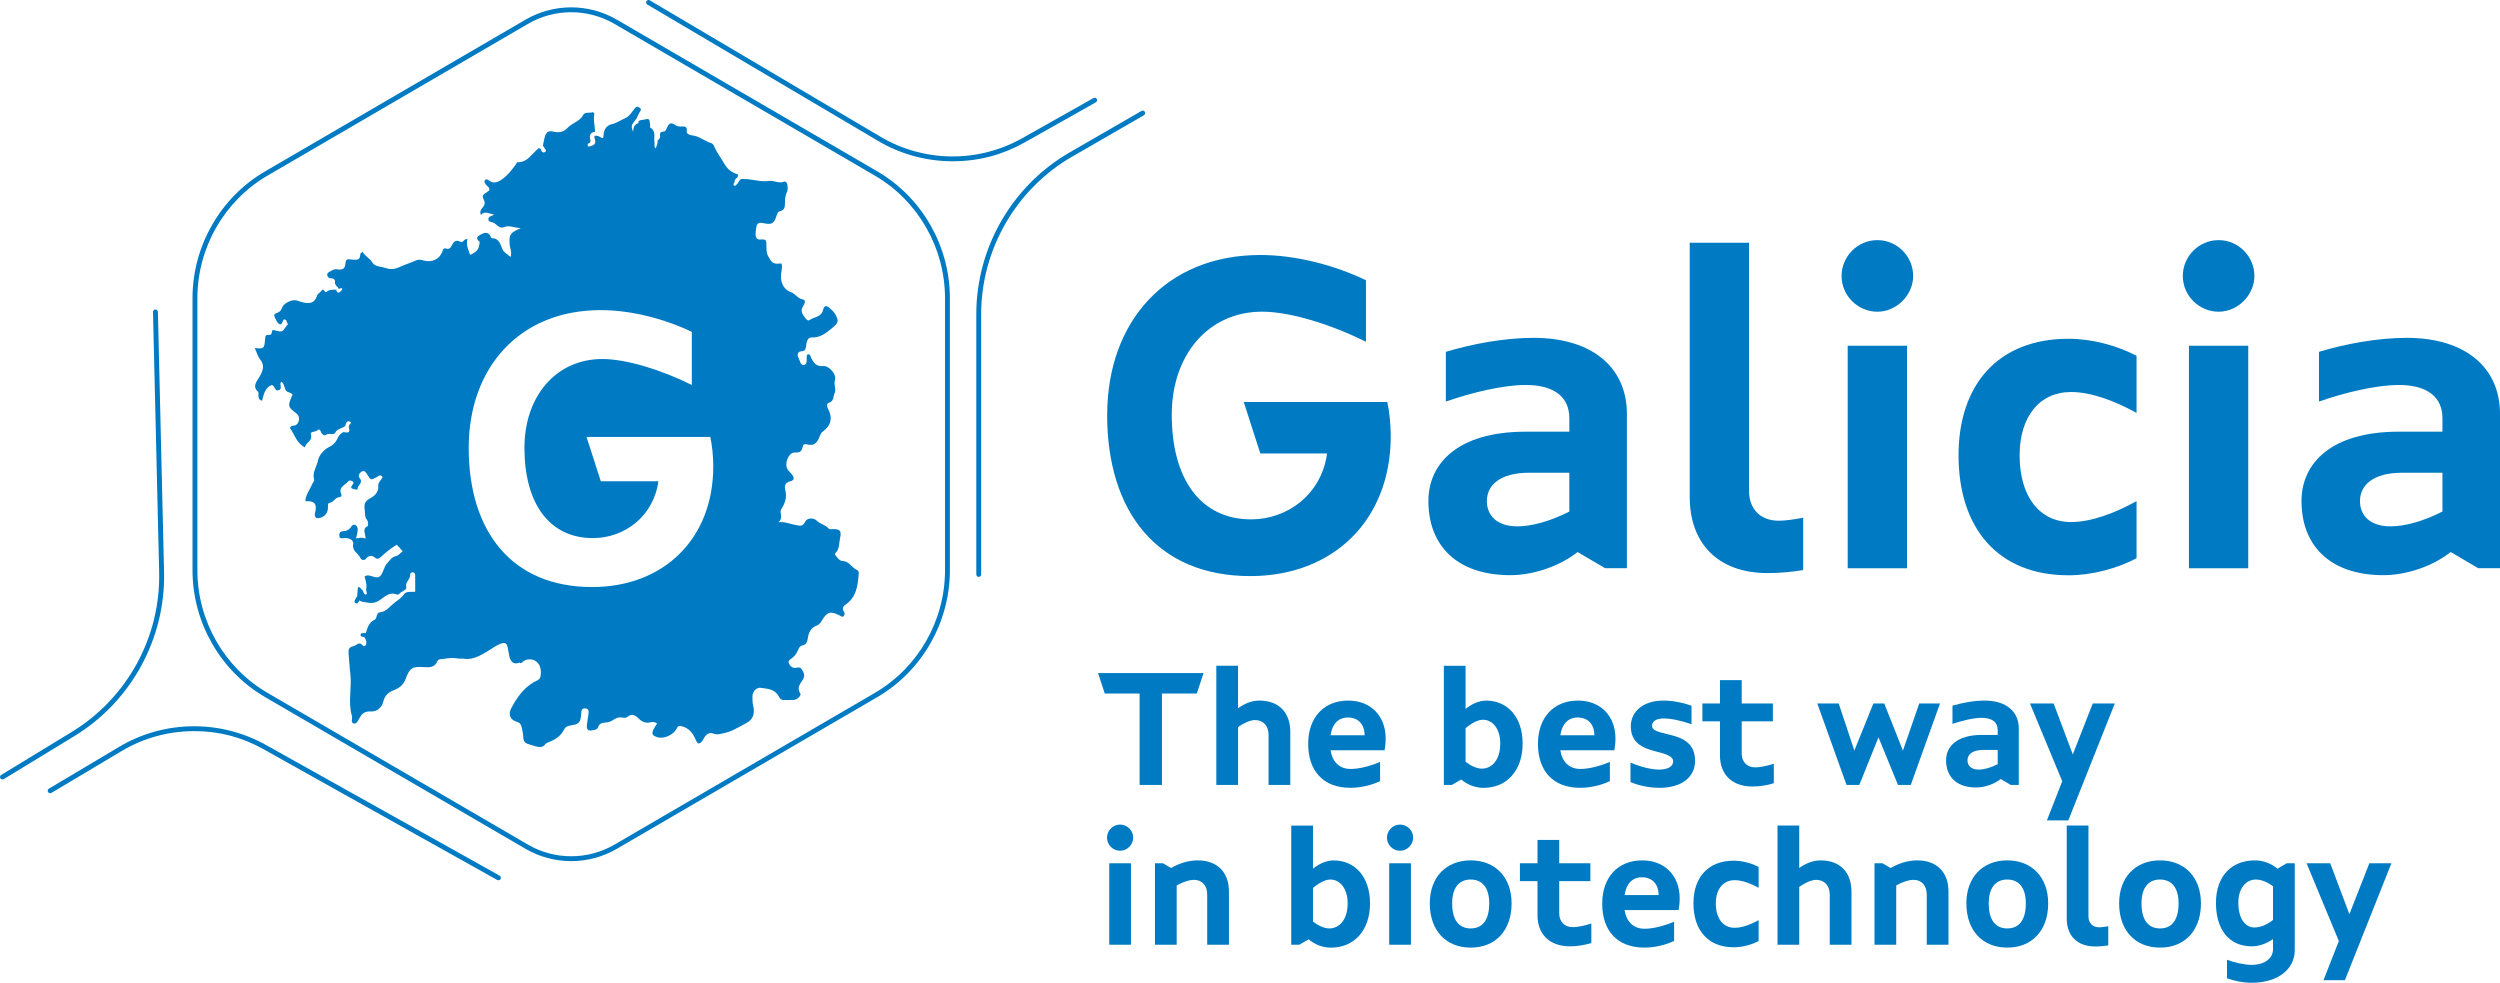 <?xml version="1.0" encoding="UTF-8"?> <svg xmlns="http://www.w3.org/2000/svg" id="Capa_2" data-name="Capa 2" viewBox="0 0 625.81 246.01"><defs><style> .cls-1 { fill: #007bc3; } </style></defs><g id="Logo_2023_trazado_criterio" data-name="Logo 2023_trazado criterio"><g><g><path class="cls-1" d="m219.6,42.89L154.41,4.92c-3.53-2.05-7.48-3.08-11.43-3.08s-7.91,1.03-11.43,3.08l-65.18,37.97c-11.21,6.53-18.18,18.7-18.18,31.77v68.08c0,13.07,6.97,25.24,18.18,31.77l65.18,37.97c3.46,2.02,7.42,3.08,11.43,3.08s7.97-1.06,11.43-3.08l65.19-37.97c11.21-6.54,18.18-18.71,18.18-31.77v-68.08c0-13.07-6.96-25.24-18.18-31.77m16.96,99.85c0,12.63-6.73,24.39-17.57,30.71l-65.18,37.98c-3.34,1.94-7.08,2.91-10.83,2.91s-7.48-.97-10.82-2.91l-65.18-37.98c-10.84-6.31-17.57-18.07-17.57-30.71v-68.08c0-12.63,6.73-24.4,17.57-30.71L132.16,5.98c3.27-1.91,7.02-2.92,10.82-2.92s7.55,1.01,10.83,2.92l65.18,37.98c10.84,6.31,17.57,18.08,17.57,30.71v68.08Z"></path><path class="cls-1" d="m219.81,35.28c5.63,3.33,12.08,5.09,18.66,5.09s12.54-1.63,18.02-4.71l17.83-10.05c.15-.09.25-.22.29-.37.04-.16.02-.32-.05-.46-.09-.14-.22-.25-.38-.29-.15-.04-.32-.03-.45.05l-17.85,10.06c-11,6.21-24.59,6.07-35.45-.36L162.66.09c-.1-.06-.21-.09-.31-.09-.21,0-.41.11-.53.3-.17.29-.07.67.22.84l57.78,34.14Z"></path><path class="cls-1" d="m268.41,39.2l17.95-10.36c.14-.09.24-.22.28-.38.04-.15.02-.31-.06-.46h0c-.08-.15-.2-.25-.36-.29-.05,0-.11-.02-.16-.02-.11,0-.22.03-.31.08l-17.96,10.36c-14.44,8.34-23.4,23.86-23.4,40.54v65.12c0,.34.27.62.61.62s.61-.28.61-.62v-65.12c0-16.23,8.73-31.36,22.79-39.48"></path><path class="cls-1" d="m66.51,186.45c-11.4-6.37-25.46-6.19-36.68.5l-17.59,10.47c-.29.17-.39.56-.21.85.17.27.53.38.84.21l17.59-10.48c5.56-3.32,11.85-4.98,18.14-4.98s11.95,1.5,17.32,4.5l58.56,32.77c.27.14.67.04.83-.24.09-.15.11-.31.06-.47-.04-.16-.14-.29-.28-.37l-58.57-32.76Z"></path><path class="cls-1" d="m18.63,184.25c14.23-8.67,22.83-24.41,22.44-41.08l-1.54-65.1c-.01-.35-.27-.59-.64-.6-.15,0-.31.07-.42.19-.12.13-.17.27-.17.44l1.54,65.1c.38,16.23-7.98,31.55-21.85,40L.29,193.99c-.29.17-.38.56-.2.84.17.28.56.38.84.21l17.7-10.79Z"></path><path class="cls-1" d="m214.96,143.58c-.22,2.96-.53,5.87-3.3,7.77-.66.45-.93,1.09-.35,1.88.21.29.17.7-.13,1-.38.36-.64.01-.94-.14-2.37-1.21-3.19-.98-4.56,1.32-.3.52-.68.98-1.23,1.18-1.51.56-2.05,1.79-2.24,3.21-.12.9-.41,1.55-1.33,1.76-.67.14-.88.62-1.12,1.19-.33.8-.84,1.51-1.55,2.02-.48.36-1.05.66-.69,1.37.3.59.75,1.07,1.52,1.05.55-.01,1.19-.38,1.6.28.48.78,1.01,1.45.38,2.56-.57,1.01-1.7,2.06-.69,3.55.34.5-.75,1.58-1.64,1.64-.87.06-1.74,0-2.61,0-.61,0-.89-.44-1.13-.89-.96-1.86-2.82-1.9-4.5-2.15-1.07-.16-2.08.9-2.09,2.08,0,.78-.03,1.58.17,2.38.49,2.02,0,3.49-1.79,4.42-1.85.95-3.62,2.13-5.74,2.52-.79.15-1.54.4-2.34.08-1.09-.43-1.81.1-2.37.98-.2.3-.32.66-.56.93-.7.81-1.13.68-1.57-.37-.71-1.71-1.76-3.07-3.74-3.45-.52-.1-.73.02-.97.52-.8,1.67-3.2,2.76-4.84,2.28-1.34-.39-1.57-.84-.99-2.04.22-.45.54-.85.88-1.39-.49-.39-1.09-.47-1.58-.33-1.31.36-2.26-.13-3.14-1-.79-.78-1.63-1.21-2.68-.36-.34.28-.83.31-1.26.21-.94-.21-1.7.13-2.45.64-.48.33-1.04.52-1.64.57-.88.07-1.71.13-2.05,1.22-.19.63-.94.63-1.49.75-.9.21-1.39-.21-1.31-1.16.09-1.01.3-2.01.42-3.03.07-.6.04-1.22-.77-1.3-.94-.09-1,.52-1.05,1.25-.18,2.29-.46,2.66-2.61,3.01-.79.13-1.35.34-1.71,1.07-.74,1.5-2.02,2.37-3.52,3-.4.17-.91.3-1.13.61-.72.99-1.63.76-2.55.53-.56-.14-1.1-.37-1.66-.52-.9-.24-1.31-.77-1.33-1.72,0-.72-.19-1.44-.32-2.15-.15-.79-.31-1.44-1.33-1.74-1.67-.5-2.17-1.87-1.35-3.41,1.37-2.58,3.01-4.95,5.61-6.49.66-.39,1.58-.55,1.72-1.53.12-.87.13-1.73-.23-2.57-.53-1.23-2.14-2.26-4.07-1.17-.26.35-.67.7-1,.35,0,0-1.95,1.05-2.52-1.57-.57-2.61-.28-3.92-2.39-3.07-2.1.85-5.73,4.4-9.2,3.65,0,0,0,0-.01,0-.58.05-1.19.03-1.86-.09-1.24-.22-2.58.16-3.88.27-.32.03-.57.21-.68.48-.62,1.53-1.91,1.58-3.27,1.48-2.99-.22-3.65.15-4.68,3-.52,1.45-1.61,2.25-2.92,2.76-1.39.54-2.29,1.32-2.66,2.86-.38,1.56-1.62,2.57-3.18,2.48-1.44-.09-2.14.5-2.75,1.59-.34.61-.73,1.58-1.44,1.42-.89-.2-.3-1.24-.48-1.87-1.05-3.51.03-7.08-.41-10.6-.21-1.66-.25-3.34-.43-5-.1-.99.07-1.67,1.2-1.89.78-.16,1.42-1.35,2.36-.15.22.29.81.09.87-.52.08-.64-.16-1.14-.52-1.61-.4-.05-1-.14-.91-.58.13-.67.89-.27,1.33-.48.42-1.3.77-2.63,2.19-3.29.4-.19.44-.73.58-1.13.13-.35.35-.69.74-.72,1.61-.15,2.41-1.43,3.54-2.3.96-.75,1.99-1.37,2.66-2.44.75-.55,1.66-.31,2.63-.41,0-1.4,0-2.77,0-4.13,0-.39-.18-.72-.62-.73-.3,0-.66.21-.63.48.17,1.23-1.31,1.92-.99,3.2.17.66-.57.74-.87,1.1-.6.08-.91,1-1.48.78-2.26-.89-3.46,1.18-5.1,1.85-1.33.55-2.33.1-3.47-.02-.26-.03-.52-.22-.78-.34-.27.35-.45,1.03-1.06.6-.45-.31,0-.76.13-1.12.07-.19.23-.34.35-.51.05-.72.11-1.44.17-2.15,0-.05.09-.09.16-.14.53-.08.58.56.99.68.11.26.2.52.34.76.13.24.32.52.63.34.31-.19,0-.51.02-.77,0-.13-.05-.27-.09-.41.3-1.12-.1-2.16-.36-3.27.58-.46,1.2-.27,1.8-.09,1.71.54,2.08.4,2.8-1.2.32-.72.51-1.5,1.1-2.11.65-.67,1.08-1.49,2.16-1.72.57-.12,1.04-.73,1.68-1.22-.52-.57-.97-1.08-1.48-1.64-1.46.91-2.77,1.91-3.96,3.06-.49.47-.91.65-1.51.18-.73-.58-1.5-.59-2.13.15-.64.76-1.24.48-1.56-.15-.55-1.12-2.06-1.65-1.76-3.36.18-1.02-.95-1.66-2.38-1.51-.5.05-.94.11-1.05-.36-.13-.56-.02-1.3.7-1.35,1.01-.08,1.72-.29,2.31-1.26.44-.74,1.37-.37,1.54.51.07.39-.1,1.52-.42,2.49.79,0,1.54-.36,2.39.11.09-1.17-1-2.44.57-3.18.16-.08.09-1.2-.21-1.55-.6-.7-.44-1.51-.54-2.25-.15-1.19-.28-2.31,1.26-3.09,1.08-.55,2.27-1.5,2.11-3.2-.08-.81.73-1.39,1.09-2.14-.56-.81-1.01-.27-1.59.05-1.35.75-1.38.7-2.26-.7-.31-.5-.65-1.12-1.33-.78-.64.32-1.02,1.17-.59,1.66,1.05,1.19-.55,1.77-.49,2.74.02.34-.88.04-1.31-.09-.44-.13-.3-.58-.04-.88.26-.3.49-.59.11-.91-.37-.3-.8-.39-1.16.03-.78.92-2.45,1.36-1.7,3.1.2.46-.04.75-.44.78-1.05.05-1.4,1.24-2.39,1.4-.52.09-.51.57-.49,1.05.05,1.41-.76,2.46-2.07,2.77-.96.22-1.43-.3-1.16-1.31.57-2.17-.15-3.05-2.44-2.88.1-1.66,1.14-2.92,1.75-4.34.17-.39.57-.79.44-1.18-.5-1.69.65-3.05.94-4.56.26-1.36,1.45-2.82,2.76-3.46,1.18-.58,1.83-1.34,2.28-2.42.28-.66.77-1.04,1.35-1.35.86.11,1.85.42,1.38-1.14-.11-.33.07-.7.38-.95.22-.18.18-.39-.06-.5-.18-.09-.47-.19-.59-.11-.38.24-.56.64-.59,1.09-.7.77-1.98.61-2.56,1.77-.35.71-1.64-.07-2.42.6-.21.18-.98-.2-1.14-.77-.15-.49-.41-.89-.87-.45-.52.49-1.9.22-1.66,1.05.51,1.75-1.39,1.98-1.46,3.25-2.22-1.1-2.6-3.32-3.8-4.88.33-.74.96-.48,1.39-.67,1.06-.48,1.23-2.22.31-2.92-2.21-1.66-2.26-1.85-1.23-4.28.06-.13.13-.26.21-.42-.35-.75-1.49-.45-1.82-1.35-.24-.65-.34-1.41-.91-1.91-.1.05-.16.07-.19.11-.42.61.54,1.76-.68,2.02-1,.21-.73-1.18-1.62-1.32-1.66.6-1.99,2.27-2.41,3.91-.77-.13-.85-.65-.92-1.13-.06-.36.13-.9-.06-1.06-1.62-1.42-.28-2.7.33-3.79.87-1.56,1.4-2.82.09-4.45-.57-.7-.82-1.79-1.27-2.74,2.31.21,2.38.17,2.57-2.2.05-.64.04-1.18.92-1.08.54.06.78-.24.79-.78.02-.55.35-.47.74-.36,1.83.46,1.83.45,2.86-1.04.12-.17.27-.33.41-.5-.13-.32-.28-.63-.42-.95-.73-.66-.78.03-.96.47-.32.71-.79.56-1.16.11-.31-.38-.49-.88-.73-1.32-.31-.58-.13-.94.5-1.13.65-.2,1.07-.58,1.29-1.3.36-1.11,2.51-2.17,3.62-1.85.4.12.79.28,1.21.39,1.75.47,3.25.58,3.96-1.6.16-.49.82-.79,1.14-1.26.62-.89.6.87,1.31.26.61-.52,1.56-.47,2.38-.46-.03.11-.02.22.04.32.4.79.79.26,1.13-.04.18-.15.5-.43.15-.64-.17-.11-.52.1-.78.17-.08-.32-.19-.61-.54-.72l-.04-.06h0c-.05-.21-.23-.35-.31-.54.04-.7.03-1.33-.95-1.34-.45,0-.88-.23-.98-.71-.13-.64.42-.86.85-1.1.49-.27.91-.56,1.6-.45,1.46.22,1.99-.15,2.1-1.54.08-.98.51-1.05,1.25-.94.29.04.57.07.86.09.89.08,1.57-.11,1.58-1.22,0-.27.17-.54.61-.76.51,1.06,1.7,1.49,2.33,2.55.77,1.26,2.29,1.1,3.48,1.51,1.08.37,2.2.32,3.32-.21,1.37-.65,2.85-1.08,4.23-1.71.68-.31,1.25-.15,1.89.02,2.09.57,3.97-.26,4.71-2.26.26-.69.34-.95,1.12-.68.5.18.97-.23,1.19-.73.44-.98,1-1.63,2.17-1.03.8.42.91-.87,1.79-.65-.41,1.44.26,2.68.68,3.96,1.14-.52,2.15-1.14,2.29-2.57.03-.28.22-.63-.01-.82-1.1-.87-.28-1.38.4-1.72.74-.39,1.62-.79,2.3.21.15.23.28.7.42.7,1.92.03,2.13,1.52,2.72,2.85.31.71,1.22,1.17,1.99,1.87.42-1.15-.15-2.12-.22-3.09-.17-2.53,0-2.93,2.8-4.14-1.73-.07-2.91-.82-4.23-.24-.56.25-1,.07-1.42-.22-.48-.32-.83-.81-1.42-.98-.46-.14-1.1-.14-1.05-.85.04-.63.65-.69,1.09-.91.1-.05.15-.18.22-.29-1.07.01-2.11-.98-3.21.17-.31-.87.04-1.34.4-1.77.56-.65.79-1.24.29-2.14-.77-1.39.9-1.53,1.44-2.28.1-.8-.71-1.03-1-1.58-.17-.33-.38-.65-.03-.97.24-.21.52-.18.78.03,1.19.98,2.26.62,3.41-.18,1.46-1.01,2.48-2.38,3.5-3.76.13-.17.23-.53.32-.53,2.57.12,3.62-2.07,5.23-3.4.25-.21.54-.07.72.21.13.57.48.96,1.03.63.57-.35-.05-.7-.19-1.03-.09-.19-.24-.35-.36-.52.13-.64.23-1.28.39-1.9.35-1.44.89-1.99,2.23-1.65,1.45.37,2.61.08,3.53-.92,1.17-1.27,3.06-1.58,3.94-3.25.45-.85,1.61-.38,2.4-.7.07-.03.42.3.39.41-.34,1.53.18,3.02.16,4.54-1.42.05-1.38,1.21-1.16,2,.24.84-.43.72-.66,1.05-.09,1.05.55.46.95.42.99-.26,1.09-.9.8-1.78-.36-1.08.41-.7.91-.65,1.23.7,1.25.7,1.31-.35.07-1.4.87-2.37,2.09-2.64,1.24-.28,2.21-1.03,3.32-1.49.96-.39,1.65-1.49,2.34-2.39.41-.53.71-.58,1.23-.26.66.43.27.79,0,1.22-.27.42-.44.9-.64,1.35-.32.46-.65.91-.98,1.36-.52.7-.29,1.37.04,2.11.07-.87.13-1.69,1.08-2.02.2-.13.31-.3.27-.55.29-.42.76-.33,1.18-.42,1.52-.35,1.52-.36,1.72,1.14.04.28-.07.75.06.83,1.54.93.79,2.46,1.05,3.71,0,.49-.1.99.19,1.52.43-.63.57-1.3.58-2.01.3-.3.69-.59.61-1.09-.09-.67,0-1.12.84-1.14.48,0,.65-.43.84-.87.57-1.3,1.06-1.51,2.14-.76.48.34.9.34,1.4.34.84,0,1.7-.12,1.45,1.29-.08.46.66.89,1.3.94,1.79.13,3.13,1.43,4.78,1.92.44.13.68.52.85.94.62,1.48,1.64,2.74,2.41,4.12.81,1.45,1.88,2.33,3.43,2.76.09.36.09.7-.26.95-.38.27-.58.63-.55,1.1-.18.22-.39.5-.13.74.27.24.51.03.67-.25.6-.43.61-1.61,1.74-1.35,2.14-.04,4.2.81,6.36.48,1.26-.2,2.46.75,3.79.17.33-.14.79.3.83.83.03.58.17,1.17-.11,1.72-.44.88-.52,1.85-.51,2.77,0,1.06-.09,1.83-1.3,2.09-.51.11-.65.63-.82,1.16-.64,2-1.18,2.26-3.32,1.83-1.27-.26-1.64.03-1.79,1.39-.04.36-.11.72-.12,1.08-.05,1.18.3,1.76,1.42,1.62,1.31-.17,1.29.54,1.29,1.37,0,.94-.07,1.85.4,2.75.97,1.83,1.31,2.08,3.36,1.87.26.72.08,1.44-.03,2.14-.37,2.29.35,4.29,2.37,5.03,1.19.44,1.73,1.64,3.06,1.86.78.13.39,1.15.04,1.65-.87,1.3-.07,2.19.63,3.12.22.28.61.63.92.4,1.16-.83,2.98-.7,3.44-2.6.27-1.11.85-1.16,1.72-.36.48.44.96.86,1.31,1.46.91,1.63.86,2.12-.6,3.33-1.54,1.27-3.02,2.59-5.27,2.5-1.06-.04-1.28,1.12-1.4,1.93-.12.87-.12,1.47-1.29,1.55-.88.06-1.04.92-.6,1.68.37.65.39,1.86,1.34,1.73.81-.11.66-1.15.67-1.87,0-.28-.02-.58.27-.81.71-.09.67.57.88.98.64,1.21,1.32,2.15,3,1.97,1.45-.15,3.42,2.15,2.94,3.49-.42,1.17.42,2.18-.11,3.37-.39.87-.12,1.93-1.43,2.34-.63.19-.47.99-.18,1.53,1.2,2.3.72,4.18-1.36,5.69-.56.41-.67,1.09-.96,1.68-.64,1.4-1.5,1.91-2.88,1.52-.7-.2-1.02,0-1.14.52-.26,1.07-.53,1.59-1.96,1.5-1.61-.1-2.75,2.83-1.83,4.25.31.49.81.85,1.13,1.32.47.68.67,1.37-.46,1.63-1.18.26-1.56,1.07-1.28,2.12.48,1.81,0,3.34-.98,4.85-.61.92.64,2.08-.7,3.27,1.8-.13,2.97.48,4.25.7,1.03.17,1.83.51,2.44-.84.41-.92,2.09-1.05,2.87-.25.84.88,2.11.98,2.89,1.89.3.35.75.26,1.21.24,1.79-.06,2.14.53,1.75,2.23-.3,1.31-.07,2.75-1.2,3.82-.22.2.07.53.24.76.42.52.96,1.16,1.53,1.17,1.72,0,2.31,1.66,3.62,2.22.38.17.53.48.49.88Zm-66.73,3.37c17.8,0,30.32-11.96,30.32-30.23,0-2.45-.28-5.18-.75-7.35h-30.98l3.58,11.11h14.41c-1.22,8.85-8.57,14.22-16.39,14.22-10.83,0-17.14-8.57-17.14-22.6,0-12.9,7.91-22.23,19.49-22.23,6.03,0,14.88,2.73,22.41,6.5v-13.28c-6.59-3.2-15.07-5.46-22.79-5.46-20.44,0-33.06,14.5-33.06,34.47,0,21,10.83,34.85,30.89,34.85Z"></path></g><g><path class="cls-1" d="m277.16,103.81c0-23.16,14.64-39.98,38.34-39.98,8.96,0,18.79,2.62,26.43,6.33v15.4c-8.74-4.37-19-7.54-26-7.54-13.43,0-22.61,10.81-22.61,25.78,0,16.27,7.32,26.21,19.88,26.21,9.07,0,17.58-6.23,19-16.49h-16.71l-4.15-12.89h35.93c.55,2.51.87,5.68.87,8.52,0,21.19-14.53,35.06-35.17,35.06-23.26,0-35.83-16.06-35.83-40.41Z"></path><path class="cls-1" d="m357.56,125.43c0-9.39,7.32-17.37,24.36-17.37h10.92v-3.39c0-5.13-3.6-8.3-10.92-8.3-5.57,0-13.43,1.86-19.99,4.15v-12.45c6.55-1.97,14.64-3.5,21.95-3.5,14.96,0,23.37,7.65,23.37,19v38.66h-5.46l-6.88-4.04c-4.59,3.6-11.14,5.79-16.82,5.79-13.43,0-20.53-7.43-20.53-18.57Zm35.28,2.62v-9.72h-9.94c-7.65,0-10.7,3.28-10.7,7.1,0,3.6,2.51,6.33,7.65,6.33,3.6,0,8.3-1.31,13-3.71Z"></path><path class="cls-1" d="m422.98,124.45v-63.68h14.85v62.15c0,4.37,2.73,7.43,7.43,7.43,1.64,0,3.93-.33,6.12-.76v13.11c-2.51.44-5.9.76-8.85.76-12.89,0-19.55-7.86-19.55-19Z"></path><path class="cls-1" d="m460.99,69.07c0-4.81,3.93-8.96,8.96-8.96s8.96,4.15,8.96,8.96-4.15,8.96-8.96,8.96-8.96-3.93-8.96-8.96Zm1.53,17.48h14.85v55.7h-14.85v-55.7Z"></path><path class="cls-1" d="m490.27,113.96c0-17.69,9.94-29.16,27.52-29.16,6.01,0,12.23,1.75,17.04,4.26v14.31c-5.46-3.06-11.47-5.24-16.38-5.24-7.97,0-12.89,6.23-12.89,15.84,0,10.27,4.92,16.71,12.89,16.71,4.92,0,10.92-2.18,16.38-5.24v14.31c-4.81,2.51-11.03,4.26-17.04,4.26-17.58,0-27.52-11.69-27.52-30.04Z"></path><path class="cls-1" d="m546.41,69.07c0-4.81,3.93-8.96,8.96-8.96s8.96,4.15,8.96,8.96-4.15,8.96-8.96,8.96-8.96-3.93-8.96-8.96Zm1.53,17.48h14.85v55.7h-14.85v-55.7Z"></path><path class="cls-1" d="m576.12,125.43c0-9.39,7.32-17.37,24.36-17.37h10.92v-3.39c0-5.13-3.6-8.3-10.92-8.3-5.57,0-13.43,1.86-19.99,4.15v-12.45c6.55-1.97,14.64-3.5,21.95-3.5,14.96,0,23.37,7.65,23.37,19v38.66h-5.46l-6.88-4.04c-4.59,3.6-11.14,5.79-16.82,5.79-13.43,0-20.53-7.43-20.53-18.57Zm35.28,2.62v-9.72h-9.94c-7.65,0-10.7,3.28-10.7,7.1,0,3.6,2.51,6.33,7.65,6.33,3.6,0,8.3-1.31,13-3.71Z"></path></g><g><path class="cls-1" d="m285.27,173.61h-8.72l-1.68-5.12h26.4l-1.68,5.12h-8.72v22.88h-5.6v-22.88Z"></path><path class="cls-1" d="m304.47,166.65h5.44v10.64c1.6-1.16,3.44-1.92,5.32-1.92,5,0,7.76,3.08,7.76,7.84v13.28h-5.44v-12.56c0-2.28-1.4-3.68-3.36-3.68-1.2,0-2.76.68-4.28,1.76v14.48h-5.44v-29.83Z"></path><path class="cls-1" d="m327.47,186.21c0-6.56,3.88-10.84,10.04-10.84,5.52,0,9.36,3.76,9.36,9.52,0,.96-.12,2.12-.28,2.92h-13.52c.48,3.04,2.32,4.68,5.04,4.68,2.08,0,4.76-.68,7.36-1.76v4.8c-2.04,1-4.84,1.68-7.44,1.68-6.88,0-10.56-4.32-10.56-11Zm14.12-2.16c0-2.72-1.6-4.44-4.16-4.44-2.4,0-3.92,1.56-4.36,4.44h8.52Z"></path><path class="cls-1" d="m365.79,195.13l-2.36,1.36h-2v-29.83h5.44v10.8c1.48-1.2,3.28-2.08,5.16-2.08,5.28,0,9.12,4.04,9.12,10.76s-3.92,11.08-9.8,11.08c-2.16,0-4.16-.88-5.56-2.08Zm9.76-9c0-3.76-1.96-5.96-4.32-5.96-1.32,0-2.92.88-4.36,2.12v8.4c1.36,1.04,2.84,1.72,4.08,1.72,2.52,0,4.6-2.2,4.6-6.28Z"></path><path class="cls-1" d="m384.99,186.21c0-6.56,3.88-10.84,10.04-10.84,5.52,0,9.36,3.76,9.36,9.52,0,.96-.12,2.12-.28,2.92h-13.52c.48,3.04,2.32,4.68,5.04,4.68,2.08,0,4.76-.68,7.36-1.76v4.8c-2.04,1-4.84,1.68-7.44,1.68-6.88,0-10.56-4.32-10.56-11Zm14.12-2.16c0-2.72-1.6-4.44-4.16-4.44-2.4,0-3.92,1.56-4.36,4.44h8.52Z"></path><path class="cls-1" d="m408.15,195.77v-4.88c2.4,1.04,5.2,1.76,7.12,1.76,2.28,0,3.56-.8,3.56-2.08s-1.8-1.84-4.64-2.56c-3.24-.8-5.96-2.24-5.96-6.2,0-3.56,2.92-6.44,8.2-6.44,2.28,0,4.88.52,7,1.28v4.64c-2.56-.88-5.04-1.44-7-1.44s-2.88.84-2.88,1.8c0,1.2,1.28,1.52,4.44,2.28,3.56.84,6.32,2.28,6.32,6.56,0,4.04-3.36,6.72-8.88,6.72-2.72,0-5.32-.6-7.28-1.44Z"></path><path class="cls-1" d="m430.55,189.13v-8.56h-4.4v-4.48h4.4v-5.84h5.44v5.84h7.8v4.48h-7.8v8.08c0,2,1.28,3.44,3.36,3.44,1.24,0,3-.36,4.68-.92v4.88c-1.6.52-3.52.84-5.32.84-5.28,0-8.16-3.16-8.16-7.76Z"></path><path class="cls-1" d="m454.91,176.09h5.36l3.92,11.8,4.76-11.8h2.72l4.68,11.8,4.08-11.8h5.2l-7.32,20.4h-3.2l-4.88-11.92-4.8,11.92h-3.2l-7.32-20.4Z"></path><path class="cls-1" d="m487.15,190.33c0-3.44,2.68-6.36,8.92-6.36h4v-1.24c0-1.88-1.32-3.04-4-3.04-2.04,0-4.92.68-7.32,1.52v-4.56c2.4-.72,5.36-1.28,8.04-1.28,5.48,0,8.56,2.8,8.56,6.96v14.16h-2l-2.52-1.48c-1.68,1.32-4.08,2.12-6.16,2.12-4.92,0-7.52-2.72-7.52-6.8Zm12.92.96v-3.56h-3.64c-2.8,0-3.92,1.2-3.92,2.6,0,1.32.92,2.32,2.8,2.32,1.32,0,3.04-.48,4.76-1.36Z"></path><path class="cls-1" d="m516.23,195.57l-8.08-19.48h5.92l4.8,12.76,5-12.76h5.52l-11.64,29.27h-5.36l3.84-9.8Z"></path><path class="cls-1" d="m277.11,209.69c0-1.76,1.44-3.28,3.28-3.28s3.28,1.52,3.28,3.28-1.52,3.28-3.28,3.28-3.28-1.44-3.28-3.28Zm.56,6.4h5.44v20.4h-5.44v-20.4Z"></path><path class="cls-1" d="m289.11,216.09h2l2.04,1.2c1.92-1.12,4.28-1.92,6.64-1.92,5,0,7.84,3.04,7.84,7.76v13.36h-5.44v-12.56c0-2.28-1.32-3.68-3.28-3.68-1.24,0-2.8.52-4.36,1.4v14.84h-5.44v-20.4Z"></path><path class="cls-1" d="m327.59,235.13l-2.36,1.36h-2v-29.83h5.44v10.8c1.48-1.2,3.28-2.08,5.16-2.08,5.28,0,9.12,4.04,9.12,10.76s-3.92,11.08-9.8,11.08c-2.16,0-4.16-.88-5.56-2.08Zm9.76-9c0-3.76-1.96-5.96-4.32-5.96-1.32,0-2.92.88-4.36,2.12v8.4c1.36,1.04,2.84,1.72,4.08,1.72,2.52,0,4.6-2.2,4.6-6.28Z"></path><path class="cls-1" d="m347.19,209.69c0-1.76,1.44-3.28,3.28-3.28s3.28,1.52,3.28,3.28-1.52,3.28-3.28,3.28-3.28-1.44-3.28-3.28Zm.56,6.4h5.44v20.4h-5.44v-20.4Z"></path><path class="cls-1" d="m357.91,226.13c0-6.52,4.08-10.76,10.24-10.76s10.24,4.24,10.24,10.76c0,6.84-4.08,11.08-10.24,11.08s-10.24-4.24-10.24-11.08Zm14.88,0c0-3.96-1.76-5.96-4.64-5.96s-4.64,2-4.64,5.96c0,4.28,1.76,6.28,4.64,6.28s4.64-2,4.64-6.28Z"></path><path class="cls-1" d="m384.87,229.13v-8.56h-4.4v-4.48h4.4v-5.84h5.44v5.84h7.8v4.48h-7.8v8.08c0,2,1.28,3.44,3.36,3.44,1.24,0,3-.36,4.68-.92v4.88c-1.6.52-3.52.84-5.32.84-5.28,0-8.16-3.16-8.16-7.76Z"></path><path class="cls-1" d="m401.07,226.21c0-6.56,3.88-10.84,10.04-10.84,5.52,0,9.36,3.76,9.36,9.52,0,.96-.12,2.12-.28,2.92h-13.52c.48,3.04,2.32,4.68,5.04,4.68,2.08,0,4.76-.68,7.36-1.76v4.8c-2.04,1-4.84,1.68-7.44,1.68-6.88,0-10.56-4.32-10.56-11Zm14.12-2.16c0-2.72-1.6-4.44-4.16-4.44-2.4,0-3.92,1.56-4.36,4.44h8.52Z"></path><path class="cls-1" d="m423.91,226.13c0-6.48,3.64-10.68,10.08-10.68,2.2,0,4.48.64,6.24,1.56v5.24c-2-1.12-4.2-1.92-6-1.92-2.92,0-4.72,2.28-4.72,5.8,0,3.76,1.8,6.12,4.72,6.12,1.8,0,4-.8,6-1.92v5.24c-1.76.92-4.04,1.56-6.24,1.56-6.44,0-10.08-4.28-10.08-11Z"></path><path class="cls-1" d="m444.95,206.65h5.44v10.64c1.6-1.16,3.44-1.92,5.32-1.92,5,0,7.76,3.08,7.76,7.84v13.28h-5.44v-12.56c0-2.28-1.4-3.68-3.36-3.68-1.2,0-2.76.68-4.28,1.76v14.48h-5.44v-29.83Z"></path><path class="cls-1" d="m469.23,216.09h2l2.04,1.2c1.92-1.12,4.28-1.92,6.64-1.92,5,0,7.84,3.04,7.84,7.76v13.36h-5.44v-12.56c0-2.28-1.32-3.68-3.28-3.68-1.24,0-2.8.52-4.36,1.4v14.84h-5.44v-20.4Z"></path><path class="cls-1" d="m492.23,226.13c0-6.52,4.08-10.76,10.24-10.76s10.24,4.24,10.24,10.76c0,6.84-4.08,11.08-10.24,11.08s-10.24-4.24-10.24-11.08Zm14.88,0c0-3.96-1.76-5.96-4.64-5.96s-4.64,2-4.64,5.96c0,4.28,1.76,6.28,4.64,6.28s4.64-2,4.64-6.28Z"></path><path class="cls-1" d="m517.35,229.97v-23.32h5.44v22.76c0,1.6,1,2.72,2.72,2.72.6,0,1.44-.12,2.24-.28v4.8c-.92.16-2.16.28-3.24.28-4.72,0-7.16-2.88-7.16-6.96Z"></path><path class="cls-1" d="m530.47,226.13c0-6.52,4.08-10.76,10.24-10.76s10.24,4.24,10.24,10.76c0,6.84-4.08,11.08-10.24,11.08s-10.24-4.24-10.24-11.08Zm14.88,0c0-3.96-1.76-5.96-4.64-5.96s-4.64,2-4.64,5.96c0,4.28,1.76,6.28,4.64,6.28s4.64-2,4.64-6.28Z"></path><path class="cls-1" d="m557.47,244.89v-4.64c1.68.64,4.28,1.28,6.12,1.28,3.28,0,5.4-1.6,5.4-3.92v-2.52c-1.56,1.08-3.48,1.8-5.28,1.8-5.72,0-9-4.16-9-10.88s3.92-10.64,9.76-10.64c2.08,0,4.12.8,5.64,2.08l2.32-1.36h2v21.76c0,4.72-4.12,8.16-10.84,8.16-2.16,0-4.52-.52-6.12-1.12Zm11.52-14.6v-8.44c-1.4-1.04-2.92-1.68-4.28-1.68-2.56,0-4.4,2.24-4.4,5.84,0,3.92,1.72,6.16,4.04,6.16,1.48,0,3.12-.68,4.64-1.88Z"></path><path class="cls-1" d="m585.47,235.57l-8.08-19.48h5.92l4.8,12.76,5-12.76h5.52l-11.64,29.27h-5.36l3.84-9.8Z"></path></g></g></g></svg> 